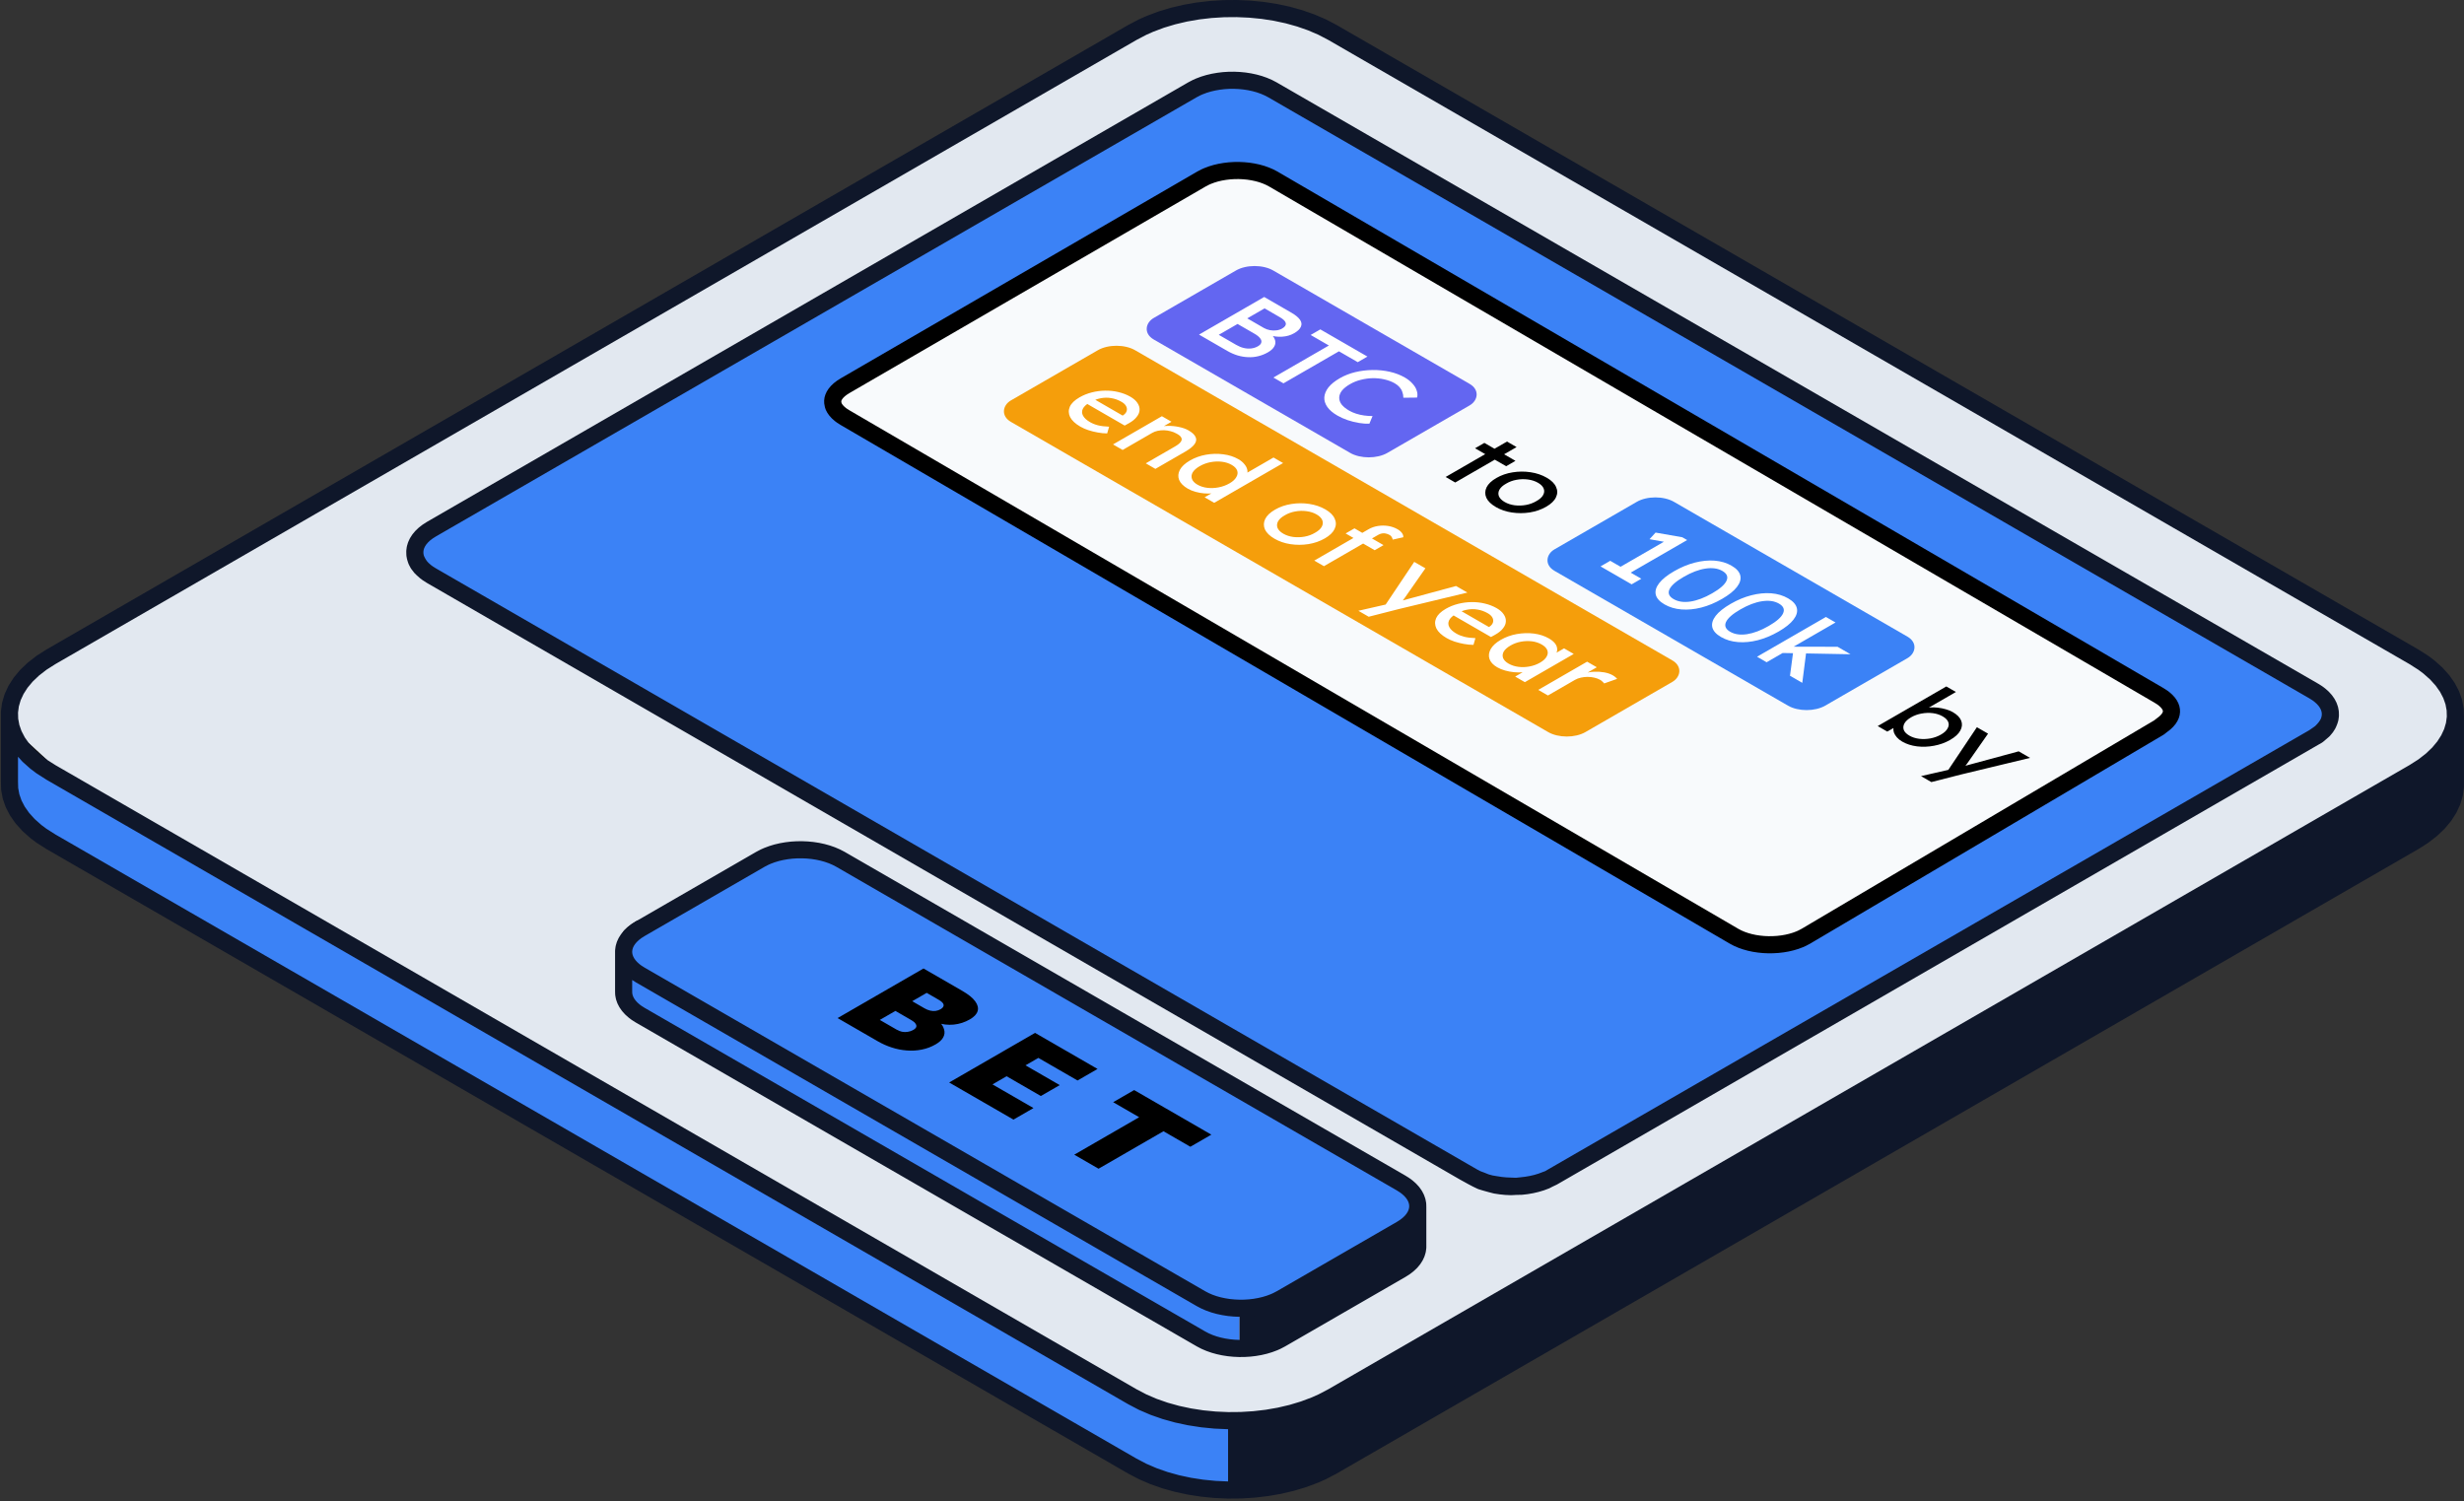 <svg width="576" height="351" viewBox="0 0 576 351" fill="none" xmlns="http://www.w3.org/2000/svg">
<rect x="0" y="0" width="576" height="351" fill="#333333" stroke="none"/>
<path d="M570.955 159.048L569.509 157.448L567.784 155.915L566.477 154.936L564.289 153.542L311.505 7.6L309.091 6.335L306.526 5.231L303.83 4.29L301.024 3.506L298.128 2.889L295.164 2.429L292.155 2.136L289.116 2L286.069 2.026L283.037 2.215L280.035 2.565L277.094 3.077L274.228 3.751L271.456 4.584L268.801 5.582L267.106 6.335L264.692 7.6L11.909 153.542L9.718 154.936L7.806 156.419L6.174 157.975L4.822 159.594L3.75 161.267L2.957 162.976L2.444 164.716L2.211 166.471L2.258 168.23L2.584 169.981L3.19 171.71L4.076 173.412L5.242 175.066L9.718 179.178L11.909 180.572L264.692 326.515L267.106 327.78L269.671 328.884L272.367 329.826L275.173 330.607L278.069 331.226L281.03 331.683L284.042 331.979L287.082 332.114L290.129 332.087L293.16 331.899L296.158 331.549L299.103 331.037L301.969 330.365L304.741 329.53L307.396 328.534L309.091 327.78L311.505 326.515L564.289 180.572L566.477 179.178L568.39 177.694L570.021 176.139L571.373 174.52L572.446 172.847L573.241 171.138L573.753 169.398L573.987 167.643L573.938 165.884L573.614 164.133L573.007 162.404L572.119 160.705L570.955 159.048Z" fill="#E2E8F0"/>
<path d="M6.687 176.665L8.412 178.198L9.718 179.177L5.242 175.064L6.687 176.665Z" fill="#0D0C0B" stroke="#0D0C0B" stroke-width="4"/>
<path d="M564.289 180.571L311.505 326.514L309.091 327.779L307.396 328.533L304.741 329.529L301.969 330.363L299.103 331.036L296.158 331.548L293.16 331.898L290.129 332.086L287.082 332.113V348.329L290.129 348.302L293.16 348.114L296.158 347.764L299.103 347.252L301.969 346.579L304.741 345.745L307.396 344.749L309.091 343.995L311.505 342.73L564.289 196.784C564.289 196.784 564.681 196.619 566.477 195.39C573.554 190.549 573.822 184.626 573.822 184.626L573.987 170.574C573.987 170.574 571.369 176.355 566.477 179.177C565.564 179.704 564.289 180.571 564.289 180.571Z" fill="#0F172A"/>
<path d="M284.042 331.98L281.03 331.684L278.069 331.226L275.173 330.607L272.367 329.826L269.671 328.884L267.106 327.78L264.692 326.515L11.909 180.572L9.718 179.178L8.412 178.199L6.687 176.666L2.496 170.482V186.799L6.687 192.883L8.412 194.416L9.718 195.392L11.909 196.785L264.692 342.731L267.106 343.996L269.671 345.1L272.367 346.042L275.173 346.823L278.069 347.442L281.03 347.899L284.042 348.196L287.082 348.33V332.114L284.042 331.98Z" fill="#3B82F6"/>
<path d="M2.211 166.471L2.258 168.23L2.584 169.981L3.19 171.71L4.076 173.412L5.242 175.066L6.687 176.666L8.412 178.199L9.718 179.178L11.909 180.572L264.692 326.515L267.106 327.78L269.671 328.884L272.367 329.826L275.173 330.607L278.069 331.226L281.03 331.683L284.042 331.979L287.082 332.114L290.129 332.087L293.16 331.899L296.158 331.549L299.103 331.037L301.969 330.365L304.741 329.53L307.396 328.534L309.091 327.78L311.505 326.515L564.289 180.572L566.477 179.178L568.39 177.694L570.021 176.139L571.373 174.52L572.446 172.847L573.241 171.138L573.753 169.398L573.987 167.643L573.938 165.884L573.614 164.133L573.007 162.404L572.119 160.705L570.955 159.048L569.509 157.448L567.784 155.915L566.477 154.936L564.289 153.542L311.505 7.6L309.091 6.335L306.526 5.231L303.83 4.29L301.024 3.506L298.128 2.889L295.164 2.429L292.155 2.136L289.115 2L286.069 2.026L283.037 2.215L280.035 2.565L277.094 3.077L274.228 3.751L271.456 4.584L268.801 5.582L267.106 6.335L264.692 7.6L11.909 153.542L9.718 154.936L7.806 156.419L6.174 157.975L4.822 159.594L3.75 161.267L2.957 162.976L2.444 164.716L2.211 166.471ZM2.211 166.471V182.688L2.258 184.447L2.584 186.195L3.19 187.927L4.076 189.626L5.242 191.283L6.687 192.883L8.412 194.416L9.718 195.392L11.909 196.785L264.692 342.731L267.106 343.996L269.671 345.1L272.367 346.042L275.173 346.823L278.069 347.442L281.03 347.899L284.042 348.195L287.082 348.33L290.129 348.303L293.16 348.115L296.158 347.765L299.103 347.253L301.969 346.58L304.741 345.746L307.396 344.75L309.091 343.996L311.505 342.731L564.289 196.785L566.477 195.392L568.39 193.911L570.021 192.356L571.373 190.737L572.446 189.064L573.241 187.355L573.753 185.615L573.987 183.86V167.643" stroke="#0F172A" stroke-width="4" stroke-linecap="round" stroke-linejoin="round"/>
<path d="M147.369 218.885L148.021 218.26L148.785 217.669L149.663 217.111L147.369 218.885Z" fill="#0D0C0B" stroke="#0D0C0B" stroke-width="4" stroke-linecap="round" stroke-linejoin="round"/>
<path d="M329.843 285.61L329.187 286.231L328.423 286.822L327.549 287.38L299.461 303.597L298.493 304.101L296.757 304.802L295.646 305.137L294.501 305.404L293.322 305.612L292.125 305.751L290.912 305.826L289.692 305.838V315.242L290.912 315.231L292.125 315.155L293.322 315.016L294.501 314.811L295.646 314.542L296.757 314.208L297.819 313.81L298.493 313.508L299.461 313.002L327.549 296.784L328.423 296.227L329.187 295.635L329.843 295.014L331.428 292.523V282.529L329.843 285.61Z" fill="#0F172A"/>
<path d="M288.475 305.782L287.27 305.665L286.088 305.481L284.928 305.236L283.805 304.923L282.728 304.547L281.7 304.102L280.736 303.598L149.663 227.924L148.785 227.367L147.573 226.361L146.996 225.721L146.529 225.058L146.175 224.38L145.934 223.688V233.092L146.175 233.785L146.529 234.463L146.996 235.126L147.573 235.766L148.266 236.38L148.785 236.771L149.663 237.329L280.736 313.003L281.7 313.509L282.728 313.95L283.805 314.327L284.928 314.64L286.088 314.887L287.27 315.07L288.475 315.189L289.692 315.242V305.838L288.475 305.782Z" fill="#3B82F6"/>
<path d="M331.409 281.504L331.278 280.807L331.037 280.114L330.683 279.433L330.216 278.77L329.636 278.129L328.946 277.519L328.423 277.128L327.549 276.57L196.476 200.893L195.508 200.389L194.484 199.948L193.407 199.571L192.284 199.259L191.124 199.01L189.938 198.826L188.733 198.709L187.52 198.656L186.3 198.664L185.087 198.739L183.89 198.882L182.711 199.086L181.562 199.353L180.455 199.688L179.393 200.087L178.715 200.389L177.751 200.893L149.663 217.11L147.369 218.884L146.827 219.532L146.398 220.199L146.081 220.884L145.878 221.581L145.784 222.281L145.803 222.986L145.934 223.686L146.175 224.379L146.529 225.057L146.996 225.72L147.573 226.36L148.785 227.366L149.663 227.923L280.736 303.596L281.7 304.101L282.728 304.545L283.805 304.922L284.928 305.234L286.088 305.479L287.27 305.664L288.475 305.78L289.692 305.837L290.912 305.826L292.125 305.75L293.322 305.611L294.501 305.404L295.646 305.136L296.757 304.801L298.493 304.101L299.461 303.596L327.549 287.379L328.423 286.822L329.187 286.23L329.843 285.609L330.381 284.961L330.811 284.291L331.127 283.605L331.334 282.912L331.428 282.208L331.409 281.504Z" fill="#3B82F6"/>
<path d="M145.784 222.281L145.803 222.986L145.934 223.686L146.175 224.379L146.529 225.057L146.996 225.72L147.573 226.36L148.266 226.974L148.785 227.366L149.663 227.923L280.736 303.596L281.7 304.101L282.728 304.545L283.805 304.922L284.928 305.234L286.088 305.479L287.27 305.664L288.475 305.78L289.692 305.837L290.912 305.826L292.125 305.75L293.322 305.611L294.501 305.404L295.646 305.136L296.757 304.801L297.819 304.402L298.493 304.101L299.461 303.596L327.549 287.379L328.423 286.822L329.187 286.23L329.843 285.609L330.381 284.961L330.811 284.291L331.127 283.605L331.334 282.912L331.428 282.208M145.784 222.281L145.878 221.581L146.081 220.884L146.398 220.199L146.827 219.532L147.369 218.884L148.021 218.259L148.785 217.668L149.663 217.11L177.751 200.893L178.715 200.389L179.393 200.087L180.455 199.688L181.562 199.353L182.711 199.086L183.89 198.882L185.087 198.739L186.3 198.664L187.52 198.656L188.733 198.709L189.938 198.826L191.124 199.01L192.284 199.259L193.407 199.571L194.484 199.948L195.508 200.389L196.476 200.893L327.549 276.57L328.423 277.128L328.946 277.519L329.636 278.129L330.216 278.77L330.683 279.433L331.037 280.114L331.278 280.807L331.409 281.504L331.428 282.208M145.784 222.281V231.686L145.803 232.39L145.934 233.09L146.175 233.783L146.529 234.461L146.996 235.124L147.573 235.764L148.266 236.378L148.785 236.77L149.663 237.327L280.736 313.001L281.7 313.507L282.728 313.949L283.805 314.326L284.928 314.638L286.088 314.886L287.27 315.069L288.475 315.187L289.692 315.241L290.912 315.23L292.125 315.155L293.322 315.015L294.501 314.81L295.646 314.541L296.757 314.207L297.819 313.809L298.493 313.507L299.461 313.001L327.549 296.784L328.423 296.226L329.187 295.635L329.843 295.013L330.381 294.366L330.811 293.695L331.127 293.014L331.334 292.317L331.428 291.616V282.208" stroke="#0F172A" stroke-width="4" stroke-linecap="round" stroke-linejoin="round"/>
<path d="M195.8 238.002L215.885 226.408L224.98 231.659C226.396 232.476 227.39 233.282 227.964 234.077C228.557 234.883 228.748 235.645 228.538 236.363C228.328 237.08 227.725 237.726 226.73 238.301C225.545 238.985 224.282 239.394 222.943 239.526C221.604 239.659 220.275 239.499 218.955 239.046L219.414 238.682C220.083 239.311 220.504 239.952 220.676 240.603C220.887 241.255 220.829 241.884 220.504 242.491C220.198 243.088 219.605 243.64 218.725 244.148C217.692 244.744 216.602 245.153 215.455 245.373C214.326 245.605 213.159 245.672 211.954 245.572C210.768 245.484 209.601 245.252 208.454 244.877C207.325 244.512 206.235 244.026 205.183 243.419L195.8 238.002ZM205.671 238.433L209.573 240.686C210.013 240.94 210.443 241.111 210.864 241.199C211.323 241.288 211.772 241.293 212.212 241.216C212.671 241.15 213.102 241.001 213.503 240.769C213.886 240.548 214.116 240.316 214.192 240.073C214.269 239.83 214.211 239.576 214.02 239.311C213.848 239.035 213.532 238.764 213.073 238.499L209.314 236.33L205.671 238.433ZM213.245 234.06L216.114 235.717C216.574 235.982 217.023 236.164 217.463 236.263C217.903 236.363 218.324 236.385 218.725 236.33C219.146 236.263 219.529 236.131 219.873 235.932C220.39 235.634 220.629 235.297 220.59 234.922C220.552 234.546 220.16 234.143 219.414 233.712L216.631 232.106L213.245 234.06ZM221.881 253.059L241.966 241.464L256.57 249.895L251.893 252.595L242.74 247.311L232.009 253.506L241.593 259.038L236.916 261.738L221.881 253.059ZM232.555 250.011L236.973 247.46L247.733 253.672L243.314 256.223L232.555 250.011ZM251.123 269.94L266.302 261.178L260.219 257.667L265.125 254.834L283.172 265.253L278.266 268.085L271.983 264.458L256.804 273.22L251.123 269.94Z" fill="black"/>
<path d="M544.743 166.479L544.611 165.779L544.37 165.09L544.016 164.408L543.549 163.745L542.969 163.105L542.28 162.495L541.76 162.103L540.882 161.546L297.461 21.005L296.493 20.5L295.469 20.059L294.392 19.679L293.27 19.37L292.11 19.121L290.927 18.937L289.722 18.82L288.505 18.764L287.285 18.775L286.072 18.85L284.875 18.993L283.696 19.197L282.551 19.464L281.44 19.799L280.378 20.199L279.7 20.5L278.736 21.005L100.852 123.707L99.975 124.265L99.21 124.856L98.558 125.477L98.017 126.125L97.588 126.796L97.271 127.481L97.065 128.174L96.972 128.878L96.991 129.582L97.121 130.283V130.388L97.364 131.081L97.719 131.763L98.185 132.422L98.763 133.062L99.453 133.676L99.975 134.068L100.852 134.625L344.271 275.163L345.239 275.671L346.263 276.112L347.344 276.488L348.466 276.801L349.622 277.05L350.809 277.23L352.014 277.351L353.23 277.404L354.447 277.392L355.66 277.317L356.861 277.178L358.036 276.974L359.185 276.703L360.292 276.372L361.354 275.973L362.032 275.671L362.996 275.163L540.882 172.464L541.76 171.906V171.797L542.524 171.206L543.176 170.581L543.718 169.933L544.144 169.266L544.464 168.581L544.667 167.884L544.761 167.184L544.743 166.479Z" fill="#3B82F6"/>
<path d="M96.991 129.582L97.121 130.336L97.249 130.754L97.364 131.081L97.501 131.345L97.719 131.763L97.839 131.933L98.185 132.369L98.763 133.01L99.453 133.624L99.975 134.015L100.852 134.573L344.271 275.11L345.239 275.619L346.263 276.003L347.344 276.436L348.466 276.748L349.622 276.94L350.809 277.125L352.014 277.242L353.23 277.294L354.447 277.34L355.66 277.317L356.861 277.178L358.036 276.974L359.185 276.703L360.292 276.372L361.354 275.973L362.032 275.619L362.996 275.057L540.882 172.407L541.76 171.906L542.524 171.259L543.176 170.581L543.718 169.933L544.144 169.266L544.464 168.637L544.551 168.393L544.667 167.993L544.694 167.798L544.761 167.293V167.184L544.743 166.479L544.611 165.779L544.37 165.09L544.016 164.408L543.549 163.745L542.969 163.105L542.28 162.495L541.76 162.103L540.882 161.546L297.461 21.005L296.493 20.5L295.469 20.059L294.392 19.679L293.27 19.37L292.11 19.121L290.927 18.937L289.722 18.82L288.505 18.764L287.285 18.775L286.072 18.85L284.875 18.993L283.696 19.197L282.551 19.464L281.44 19.799L280.378 20.199L279.7 20.5L278.736 21.005L100.852 123.707L99.975 124.265L99.21 124.856L98.558 125.477L98.017 126.125L97.588 126.796L97.271 127.481L97.065 128.174L96.972 128.878L96.989 129.582L96.991 129.688L97.078 130.159L97.121 130.336L97.364 130.972L97.719 131.654L98.185 132.369L98.268 132.516L98.763 133.01L99.453 133.624L99.975 134.015L100.852 134.573L342.241 273.992L344.271 275.11L345.239 275.619L346.263 276.112L347.344 276.436L348.466 276.748L349.622 277.05L350.809 277.23L352.014 277.351L353.23 277.404L354.447 277.34L355.66 277.212L356.861 277.068L358.036 276.865L359.185 276.598L360.292 276.263L361.354 275.863L362.032 275.619L362.996 275.163L365.03 273.992L540.882 172.407L541.76 171.797L542.524 171.259L543.127 170.739L543.176 170.69L543.617 170.159L543.718 170.042L544.016 169.575L544.144 169.376L544.325 168.984L544.464 168.637L544.667 167.884L544.761 167.184" stroke="#0F172A" stroke-width="4" stroke-linecap="round" stroke-linejoin="round"/>
<path d="M194.889 95.023L194.787 94.73L194.772 94.654L194.671 94.109L194.661 93.721L194.712 93.329L194.832 92.926L195.031 92.497L195.318 92.048L195.704 91.585L196.2 91.113L196.81 90.641L197.575 90.155L280.858 41.852L281.727 41.397L282.292 41.146L283.237 40.791L284.224 40.493L285.25 40.253L286.319 40.069L287.409 39.939L288.512 39.87L289.624 39.86L290.735 39.911L291.832 40.018L292.901 40.185L293.95 40.409L294.949 40.684L295.896 41.019L296.79 41.403L297.65 41.852L504.698 162.568L505.476 163.062L505.869 163.358L506.416 163.843L506.84 164.311L507.159 164.763L507.385 165.198L507.529 165.61L507.603 166.006L507.613 166.39L507.561 166.782L507.443 167.187L507.243 167.615L506.957 168.062L506.568 168.527L506.072 169.003L505.392 169.529L504.679 170.08L422.141 218.873L421.279 219.327L420.716 219.578L419.774 219.932L418.789 220.227L417.756 220.47L416.696 220.654L415.603 220.781L414.496 220.849L413.385 220.86L412.278 220.812L411.18 220.702L410.105 220.538L409.066 220.315L408.063 220.035L407.109 219.703L406.221 219.321L405.361 218.869L197.577 97.655L196.798 97.159L196.405 96.864L195.859 96.379L195.434 95.908L195.115 95.457L194.889 95.023Z" fill="#F8FAFC" stroke="black" stroke-width="4"/>
<rect width="63.078" height="32.257" rx="5.026" transform="matrix(0.866 0.5 -0.866 0.5 293.28 60.721)" fill="#6366F1"/>
<path d="M280.29 78.221L295.525 69.426L301.88 73.095C302.852 73.656 303.526 74.213 303.904 74.766C304.281 75.318 304.346 75.859 304.099 76.386C303.882 76.914 303.359 77.417 302.532 77.894C301.705 78.371 300.77 78.644 299.725 78.711C298.695 78.786 297.665 78.652 296.635 78.309L297.07 78.057C297.607 78.535 297.94 79.029 298.071 79.54C298.216 80.042 298.151 80.532 297.875 81.01C297.614 81.496 297.128 81.944 296.417 82.354C295.692 82.773 294.93 83.079 294.132 83.271C293.363 83.464 292.565 83.539 291.738 83.498C290.925 83.464 290.106 83.326 289.279 83.083C288.466 82.832 287.661 82.476 286.863 82.015L280.29 78.221ZM284.904 78.271L288.996 80.633C289.591 80.976 290.178 81.215 290.759 81.349C291.353 81.492 291.927 81.529 292.478 81.462C293.058 81.395 293.588 81.224 294.067 80.947C294.516 80.687 294.778 80.394 294.85 80.068C294.937 79.749 294.843 79.418 294.567 79.075C294.306 78.723 293.878 78.376 293.283 78.032L289.3 75.733L284.904 78.271ZM291.564 74.426L295.438 76.663C295.873 76.914 296.344 77.086 296.852 77.178C297.375 77.278 297.882 77.295 298.376 77.228C298.883 77.169 299.333 77.027 299.725 76.801C300.378 76.424 300.661 76.009 300.574 75.557C300.487 75.105 300.037 74.644 299.224 74.175L295.612 72.09L291.564 74.426ZM297.68 88.259L310.65 80.771L306.385 78.309L308.648 77.002L319.66 83.359L317.397 84.666L313.001 82.128L300.03 89.616L297.68 88.259ZM312.629 97.141C311.57 96.529 310.786 95.859 310.278 95.131C309.77 94.402 309.538 93.648 309.582 92.869C309.64 92.082 309.966 91.307 310.561 90.545C311.171 89.791 312.048 89.083 313.195 88.421C314.283 87.793 315.48 87.32 316.785 87.002C318.12 86.683 319.484 86.516 320.877 86.499C322.27 86.483 323.612 86.621 324.903 86.914C326.194 87.207 327.362 87.655 328.407 88.258C329.147 88.685 329.749 89.167 330.213 89.703C330.707 90.239 331.033 90.788 331.193 91.349C331.381 91.91 331.403 92.442 331.258 92.945L328.059 92.982C328.059 92.496 327.979 92.048 327.819 91.638C327.689 91.227 327.471 90.85 327.167 90.507C326.876 90.172 326.506 89.875 326.057 89.615C325.346 89.205 324.54 88.899 323.641 88.698C322.77 88.497 321.864 88.4 320.92 88.409C319.992 88.426 319.063 88.551 318.135 88.786C317.221 89.012 316.372 89.351 315.589 89.803C314.762 90.281 314.13 90.788 313.695 91.324C313.289 91.86 313.078 92.4 313.064 92.945C313.049 93.489 313.231 94.021 313.608 94.54C314.014 95.059 314.609 95.545 315.393 95.998C315.871 96.274 316.408 96.508 317.003 96.701C317.598 96.894 318.222 97.036 318.875 97.128C319.528 97.22 320.188 97.266 320.855 97.266L320.115 99.05C319.39 99.084 318.577 99.025 317.678 98.875C316.793 98.732 315.9 98.51 315.001 98.209C314.13 97.907 313.34 97.551 312.629 97.141Z" fill="white"/>
<path d="M337.944 111.504L352.286 103.224L354.527 104.518L340.185 112.798L337.944 111.504ZM344.821 104.795L346.997 103.538L354.266 107.734L352.09 108.991L344.821 104.795ZM349.694 118.538C348.577 117.893 347.829 117.169 347.452 116.365C347.104 115.561 347.118 114.757 347.496 113.952C347.887 113.14 348.656 112.403 349.803 111.741C350.949 111.079 352.218 110.64 353.611 110.422C355.018 110.196 356.411 110.187 357.79 110.397C359.197 110.606 360.459 111.033 361.576 111.678C362.679 112.315 363.405 113.035 363.753 113.839C364.13 114.643 364.123 115.452 363.731 116.264C363.354 117.068 362.592 117.801 361.446 118.463C360.3 119.125 359.023 119.568 357.616 119.795C356.223 120.012 354.823 120.017 353.415 119.807C352.037 119.598 350.796 119.175 349.694 118.538ZM351.739 117.357C352.421 117.751 353.198 118.006 354.068 118.124C354.953 118.233 355.838 118.207 356.723 118.048C357.623 117.881 358.435 117.579 359.161 117.144C359.93 116.716 360.452 116.247 360.728 115.736C361.018 115.217 361.061 114.706 360.858 114.204C360.655 113.701 360.213 113.253 359.531 112.859C358.849 112.466 358.058 112.21 357.158 112.093C356.288 111.976 355.403 112.001 354.503 112.168C353.618 112.327 352.813 112.625 352.088 113.06C351.333 113.479 350.811 113.948 350.521 114.468C350.245 114.978 350.202 115.489 350.39 116C350.608 116.511 351.058 116.964 351.739 117.357Z" fill="black"/>
<rect width="73.078" height="32.257" rx="5.026" transform="matrix(0.866 0.5 -0.866 0.5 386.97 114.809)" fill="#3B82F6"/>
<path d="M377.636 133.188L389.998 126.052L390.194 126.868L385.602 126.052L387.016 124.506L393.262 125.599L394.394 126.253L380.009 134.558L377.636 133.188ZM374.154 132.409L376.418 131.102L383.687 135.299L381.423 136.605L374.154 132.409ZM389.106 141.292C387.945 140.622 387.263 139.859 387.06 139.005C386.871 138.159 387.132 137.271 387.843 136.342C388.569 135.403 389.737 134.47 391.347 133.54C392.958 132.61 394.568 131.94 396.179 131.53C397.804 131.111 399.349 130.956 400.814 131.065C402.294 131.182 403.614 131.576 404.775 132.246C405.936 132.916 406.618 133.678 406.821 134.532C407.024 135.387 406.763 136.283 406.037 137.221C405.326 138.151 404.166 139.081 402.555 140.01C400.945 140.94 399.327 141.614 397.702 142.033C396.092 142.443 394.546 142.59 393.066 142.473C391.587 142.356 390.266 141.962 389.106 141.292ZM391.238 140.06C392.298 140.672 393.611 140.86 395.178 140.626C396.759 140.383 398.457 139.738 400.27 138.691C402.084 137.644 403.194 136.668 403.6 135.764C404.021 134.851 403.701 134.088 402.642 133.477C401.583 132.866 400.263 132.681 398.681 132.924C397.114 133.159 395.424 133.799 393.611 134.846C391.797 135.893 390.68 136.873 390.259 137.786C389.853 138.691 390.179 139.449 391.238 140.06ZM402.325 148.923C401.164 148.253 400.482 147.491 400.279 146.637C400.091 145.791 400.352 144.903 401.063 143.973C401.788 143.035 402.956 142.101 404.567 141.171C406.177 140.242 407.788 139.572 409.398 139.161C411.023 138.742 412.568 138.587 414.034 138.696C415.514 138.814 416.834 139.207 417.995 139.877C419.155 140.547 419.837 141.31 420.04 142.164C420.243 143.018 419.982 143.915 419.257 144.853C418.546 145.782 417.385 146.712 415.775 147.642C414.164 148.572 412.546 149.246 410.921 149.665C409.311 150.075 407.766 150.222 406.286 150.104C404.806 149.987 403.486 149.593 402.325 148.923ZM404.458 147.692C405.517 148.304 406.83 148.492 408.397 148.257C409.978 148.015 411.676 147.37 413.49 146.323C415.303 145.276 416.413 144.3 416.819 143.395C417.24 142.482 416.921 141.72 415.862 141.109C414.803 140.497 413.482 140.313 411.901 140.556C410.334 140.79 408.644 141.431 406.83 142.478C405.016 143.525 403.899 144.505 403.478 145.418C403.072 146.323 403.399 147.081 404.458 147.692ZM416.35 152.648L418.678 151.178L429.56 151.203L432.585 152.949L416.35 152.648ZM410.735 153.527L426.84 144.23L429.081 145.524L412.976 154.821L410.735 153.527ZM418.439 157.975L419.157 152.585L422.204 152.66L421.312 159.633L418.439 157.975Z" fill="white"/>
<path d="M444.668 173.366C444.175 173.081 443.761 172.751 443.428 172.374C443.108 172.005 442.876 171.628 442.731 171.243C442.615 170.858 442.579 170.493 442.622 170.15C442.695 169.806 442.855 169.513 443.101 169.27L443.972 169.421L441.186 171.029L438.944 169.735L454.984 160.476L457.226 161.77L449.935 165.979L449.783 165.665C450.189 165.514 450.668 165.422 451.219 165.388C451.785 165.346 452.38 165.363 453.003 165.438C453.656 165.514 454.28 165.639 454.875 165.815C455.484 165.983 456.021 166.201 456.486 166.469C457.516 167.063 458.176 167.738 458.466 168.491C458.756 169.245 458.684 170.016 458.248 170.803C457.828 171.582 457.044 172.302 455.898 172.964C454.752 173.626 453.497 174.082 452.133 174.334C450.784 174.593 449.449 174.644 448.129 174.484C446.823 174.317 445.669 173.944 444.668 173.366ZM446.344 171.972C447.011 172.357 447.773 172.604 448.629 172.713C449.5 172.813 450.377 172.784 451.262 172.625C452.162 172.457 452.989 172.156 453.743 171.72C454.483 171.293 454.991 170.824 455.267 170.313C455.572 169.802 455.63 169.3 455.441 168.806C455.252 168.311 454.817 167.867 454.135 167.474C453.453 167.08 452.684 166.829 451.828 166.72C450.972 166.611 450.094 166.64 449.195 166.808C448.31 166.967 447.497 167.26 446.757 167.687C446.003 168.123 445.481 168.6 445.19 169.12C444.915 169.631 444.864 170.137 445.038 170.64C445.227 171.134 445.662 171.578 446.344 171.972ZM449.072 181.437L456.711 179.69L454.948 180.733L462.13 170.003L464.741 171.511L459.91 178.421C459.838 178.547 459.7 178.727 459.497 178.962C459.308 179.188 459.105 179.405 458.887 179.615L458.191 179.364C458.612 179.255 459.025 179.142 459.431 179.024C459.852 178.915 460.266 178.802 460.672 178.685L471.902 175.645L474.557 177.177L458.43 181.06L451.488 182.831L449.072 181.437Z" fill="black"/>
<rect width="155.078" height="33.513" rx="5.026" transform="matrix(0.866 0.5 -0.866 0.5 260.992 79.361)" fill="#F59E0B"/>
<path d="M252.551 99.738C251.376 99.06 250.578 98.314 250.157 97.502C249.765 96.69 249.743 95.881 250.092 95.077C250.454 94.281 251.202 93.557 252.333 92.904C253.233 92.384 254.198 91.995 255.228 91.735C256.258 91.476 257.295 91.337 258.34 91.321C259.413 91.304 260.451 91.417 261.452 91.66C262.482 91.903 263.418 92.267 264.259 92.753C264.999 93.18 265.543 93.662 265.892 94.198C266.254 94.725 266.421 95.266 266.392 95.819C266.378 96.38 266.153 96.928 265.718 97.464C265.311 98 264.702 98.495 263.889 98.947L262.91 99.487L253.574 94.097L254.858 92.778L262.758 97.339L262.061 97.364L262.584 97.062C263.019 96.761 263.287 96.422 263.389 96.045C263.49 95.668 263.44 95.295 263.237 94.927C263.033 94.558 262.685 94.231 262.192 93.947C261.408 93.494 260.596 93.201 259.754 93.067C258.927 92.925 258.086 92.941 257.23 93.117C256.388 93.285 255.547 93.611 254.705 94.097C253.907 94.558 253.378 95.056 253.117 95.592C252.87 96.12 252.892 96.652 253.182 97.188C253.472 97.724 254.016 98.222 254.814 98.683C255.38 99.01 255.997 99.257 256.664 99.424C257.346 99.6 258.217 99.709 259.276 99.751L258.819 101.321C258.122 101.321 257.39 101.25 256.621 101.108C255.866 100.974 255.126 100.79 254.401 100.555C253.704 100.321 253.088 100.048 252.551 99.738ZM260.188 103.896L271.614 97.3L273.856 98.594L271.505 99.951L270.852 99.876C271.505 99.666 272.252 99.562 273.094 99.562C273.95 99.553 274.799 99.641 275.64 99.826C276.496 100.001 277.229 100.265 277.838 100.617C278.709 101.12 279.26 101.639 279.492 102.175C279.739 102.703 279.659 103.251 279.253 103.821C278.847 104.39 278.114 104.981 277.055 105.592L270.091 109.613L267.849 108.319L274.661 104.386C275.314 104.009 275.764 103.649 276.01 103.306C276.271 102.954 276.315 102.619 276.141 102.301C275.981 101.974 275.618 101.664 275.053 101.371C274.617 101.12 274.146 100.931 273.638 100.806C273.145 100.672 272.637 100.596 272.115 100.579C271.607 100.571 271.106 100.617 270.613 100.718C270.149 100.818 269.728 100.977 269.351 101.195L262.43 105.19L261.32 104.55C261.131 104.441 260.943 104.332 260.754 104.223C260.566 104.114 260.377 104.005 260.188 103.896ZM277.68 114.246C276.635 113.642 275.953 112.956 275.634 112.185C275.344 111.414 275.402 110.635 275.808 109.848C276.229 109.052 277.013 108.324 278.159 107.662C279.305 107 280.553 106.548 281.902 106.305C283.28 106.062 284.63 106.029 285.95 106.205C287.285 106.372 288.467 106.753 289.497 107.348C290.063 107.675 290.513 108.043 290.847 108.454C291.209 108.864 291.442 109.283 291.543 109.71C291.659 110.129 291.645 110.514 291.5 110.866C291.384 111.218 291.137 111.502 290.76 111.72L290.063 111.368L297.702 106.958L299.944 108.253L283.839 117.55L281.597 116.256L284.318 114.685L284.753 114.937C284.405 115.138 283.941 115.272 283.36 115.339C282.794 115.397 282.17 115.397 281.489 115.339C280.821 115.288 280.147 115.167 279.465 114.974C278.797 114.79 278.202 114.547 277.68 114.246ZM279.922 113.303C280.604 113.697 281.38 113.944 282.25 114.044C283.121 114.145 283.999 114.107 284.884 113.931C285.798 113.756 286.639 113.446 287.408 113.002C288.177 112.558 288.707 112.076 288.997 111.557C289.316 111.038 289.389 110.527 289.215 110.024C289.04 109.521 288.612 109.073 287.93 108.68C287.249 108.286 286.472 108.039 285.602 107.938C284.731 107.838 283.839 107.876 282.925 108.052C282.04 108.227 281.213 108.537 280.444 108.981C279.675 109.425 279.131 109.907 278.812 110.426C278.522 110.945 278.463 111.456 278.638 111.959C278.812 112.461 279.24 112.91 279.922 113.303ZM297.943 125.943C296.826 125.298 296.079 124.574 295.701 123.77C295.353 122.966 295.368 122.162 295.745 121.357C296.137 120.545 296.906 119.808 298.052 119.146C299.198 118.485 300.467 118.045 301.86 117.827C303.268 117.601 304.66 117.592 306.039 117.802C307.446 118.011 308.708 118.438 309.826 119.083C310.928 119.72 311.654 120.44 312.002 121.244C312.379 122.048 312.372 122.857 311.98 123.669C311.603 124.473 310.841 125.206 309.695 125.868C308.549 126.53 307.272 126.974 305.865 127.2C304.472 127.417 303.072 127.422 301.664 127.212C300.286 127.003 299.046 126.58 297.943 125.943ZM299.989 124.762C300.671 125.156 301.447 125.411 302.317 125.529C303.202 125.638 304.087 125.612 304.972 125.453C305.872 125.286 306.684 124.984 307.41 124.549C308.179 124.122 308.701 123.652 308.977 123.142C309.267 122.622 309.311 122.111 309.107 121.609C308.904 121.106 308.462 120.658 307.78 120.264C307.098 119.871 306.307 119.615 305.408 119.498C304.537 119.381 303.652 119.406 302.753 119.573C301.868 119.733 301.062 120.03 300.337 120.465C299.582 120.884 299.06 121.353 298.77 121.873C298.494 122.384 298.451 122.894 298.639 123.405C298.857 123.916 299.307 124.369 299.989 124.762ZM307.229 131.053L319.939 123.716C320.592 123.339 321.317 123.088 322.115 122.962C322.913 122.836 323.711 122.836 324.509 122.962C325.307 123.088 326.04 123.343 326.707 123.728C327.172 123.996 327.52 124.298 327.752 124.633C327.984 124.968 328.078 125.29 328.035 125.6L325.554 126.153C325.539 125.944 325.467 125.743 325.336 125.55C325.235 125.357 325.082 125.202 324.879 125.085C324.575 124.909 324.263 124.788 323.943 124.721C323.653 124.654 323.356 124.65 323.051 124.708C322.761 124.759 322.478 124.863 322.202 125.022L309.493 132.36L308.361 131.706C308.172 131.598 307.984 131.489 307.795 131.38C307.607 131.271 307.418 131.162 307.229 131.053ZM314.564 124.708L316.631 123.515L323.421 127.435L321.354 128.628L314.564 124.708ZM317.542 142.786L325.181 141.04L323.418 142.082L330.6 131.353L333.211 132.86L328.38 139.771C328.307 139.896 328.17 140.076 327.966 140.311C327.778 140.537 327.575 140.755 327.357 140.964L326.661 140.713C327.081 140.604 327.495 140.491 327.901 140.374C328.322 140.265 328.735 140.152 329.142 140.034L340.371 136.994L343.027 138.527L326.9 142.409L319.958 144.18L317.542 142.786ZM338.18 149.172C337.004 148.494 336.206 147.748 335.786 146.936C335.394 146.123 335.372 145.315 335.72 144.511C336.083 143.715 336.83 142.991 337.962 142.337C338.862 141.818 339.826 141.428 340.857 141.169C341.887 140.909 342.924 140.771 343.969 140.754C345.042 140.737 346.08 140.85 347.081 141.093C348.111 141.336 349.047 141.701 349.888 142.186C350.628 142.614 351.172 143.095 351.521 143.631C351.883 144.159 352.05 144.699 352.021 145.252C352.007 145.813 351.782 146.362 351.346 146.898C350.94 147.434 350.331 147.928 349.518 148.38L348.539 148.921L339.203 143.531L340.487 142.212L348.387 146.772L347.69 146.797L348.213 146.496C348.648 146.194 348.916 145.855 349.018 145.478C349.119 145.101 349.069 144.729 348.865 144.36C348.662 143.991 348.314 143.665 347.821 143.38C347.037 142.928 346.225 142.635 345.383 142.501C344.556 142.358 343.715 142.375 342.859 142.551C342.017 142.718 341.176 143.045 340.334 143.531C339.536 143.991 339.007 144.49 338.746 145.026C338.499 145.554 338.521 146.085 338.811 146.622C339.101 147.158 339.645 147.656 340.443 148.117C341.009 148.443 341.626 148.69 342.293 148.858C342.975 149.034 343.845 149.143 344.905 149.185L344.447 150.755C343.751 150.755 343.018 150.684 342.249 150.541C341.495 150.407 340.755 150.223 340.03 149.989C339.333 149.754 338.716 149.482 338.18 149.172ZM349.996 155.993C349.053 155.449 348.451 154.8 348.189 154.046C347.943 153.301 348.037 152.534 348.472 151.747C348.908 150.959 349.691 150.239 350.823 149.586C351.969 148.924 353.217 148.472 354.566 148.229C355.944 147.986 357.286 147.948 358.592 148.116C359.912 148.292 361.073 148.669 362.074 149.247C362.669 149.59 363.126 149.954 363.445 150.34C363.765 150.725 363.946 151.114 363.989 151.508C364.062 151.902 364.011 152.283 363.837 152.651C363.678 153.028 363.395 153.368 362.988 153.669L362.662 153.28L365.622 151.571L367.885 152.878L356.459 159.474L354.196 158.167L356.916 156.596L357.591 156.81C357.112 156.986 356.546 157.103 355.894 157.162C355.27 157.22 354.602 157.212 353.891 157.137C353.195 157.07 352.506 156.94 351.824 156.747C351.156 156.563 350.547 156.312 349.996 155.993ZM352.651 155.139C353.333 155.533 354.102 155.784 354.958 155.893C355.814 156.002 356.677 155.972 357.548 155.805C358.447 155.637 359.274 155.336 360.029 154.9C360.769 154.473 361.276 154.004 361.552 153.493C361.842 152.991 361.893 152.492 361.704 151.998C361.516 151.504 361.08 151.06 360.399 150.666C359.731 150.281 358.969 150.034 358.113 149.925C357.272 149.825 356.409 149.854 355.524 150.013C354.653 150.18 353.848 150.478 353.108 150.905C352.353 151.341 351.824 151.814 351.519 152.325C351.243 152.836 351.193 153.334 351.367 153.82C351.555 154.314 351.983 154.754 352.651 155.139ZM359.589 161.28L371.015 154.684L373.278 155.991L369.687 158.064L370.34 157.436C371.051 157.21 371.82 157.076 372.647 157.034C373.489 157 374.287 157.051 375.041 157.185C375.81 157.327 376.463 157.553 377 157.863C377.246 158.005 377.457 158.152 377.631 158.303C377.82 158.462 377.95 158.596 378.023 158.705L374.998 159.773C374.896 159.63 374.758 159.484 374.584 159.333C374.439 159.182 374.265 159.048 374.062 158.931C373.67 158.705 373.213 158.533 372.691 158.416C372.197 158.299 371.675 158.24 371.124 158.24C370.601 158.24 370.079 158.299 369.557 158.416C369.049 158.525 368.585 158.701 368.164 158.944L361.853 162.587L359.589 161.28Z" fill="white"/>
</svg>
